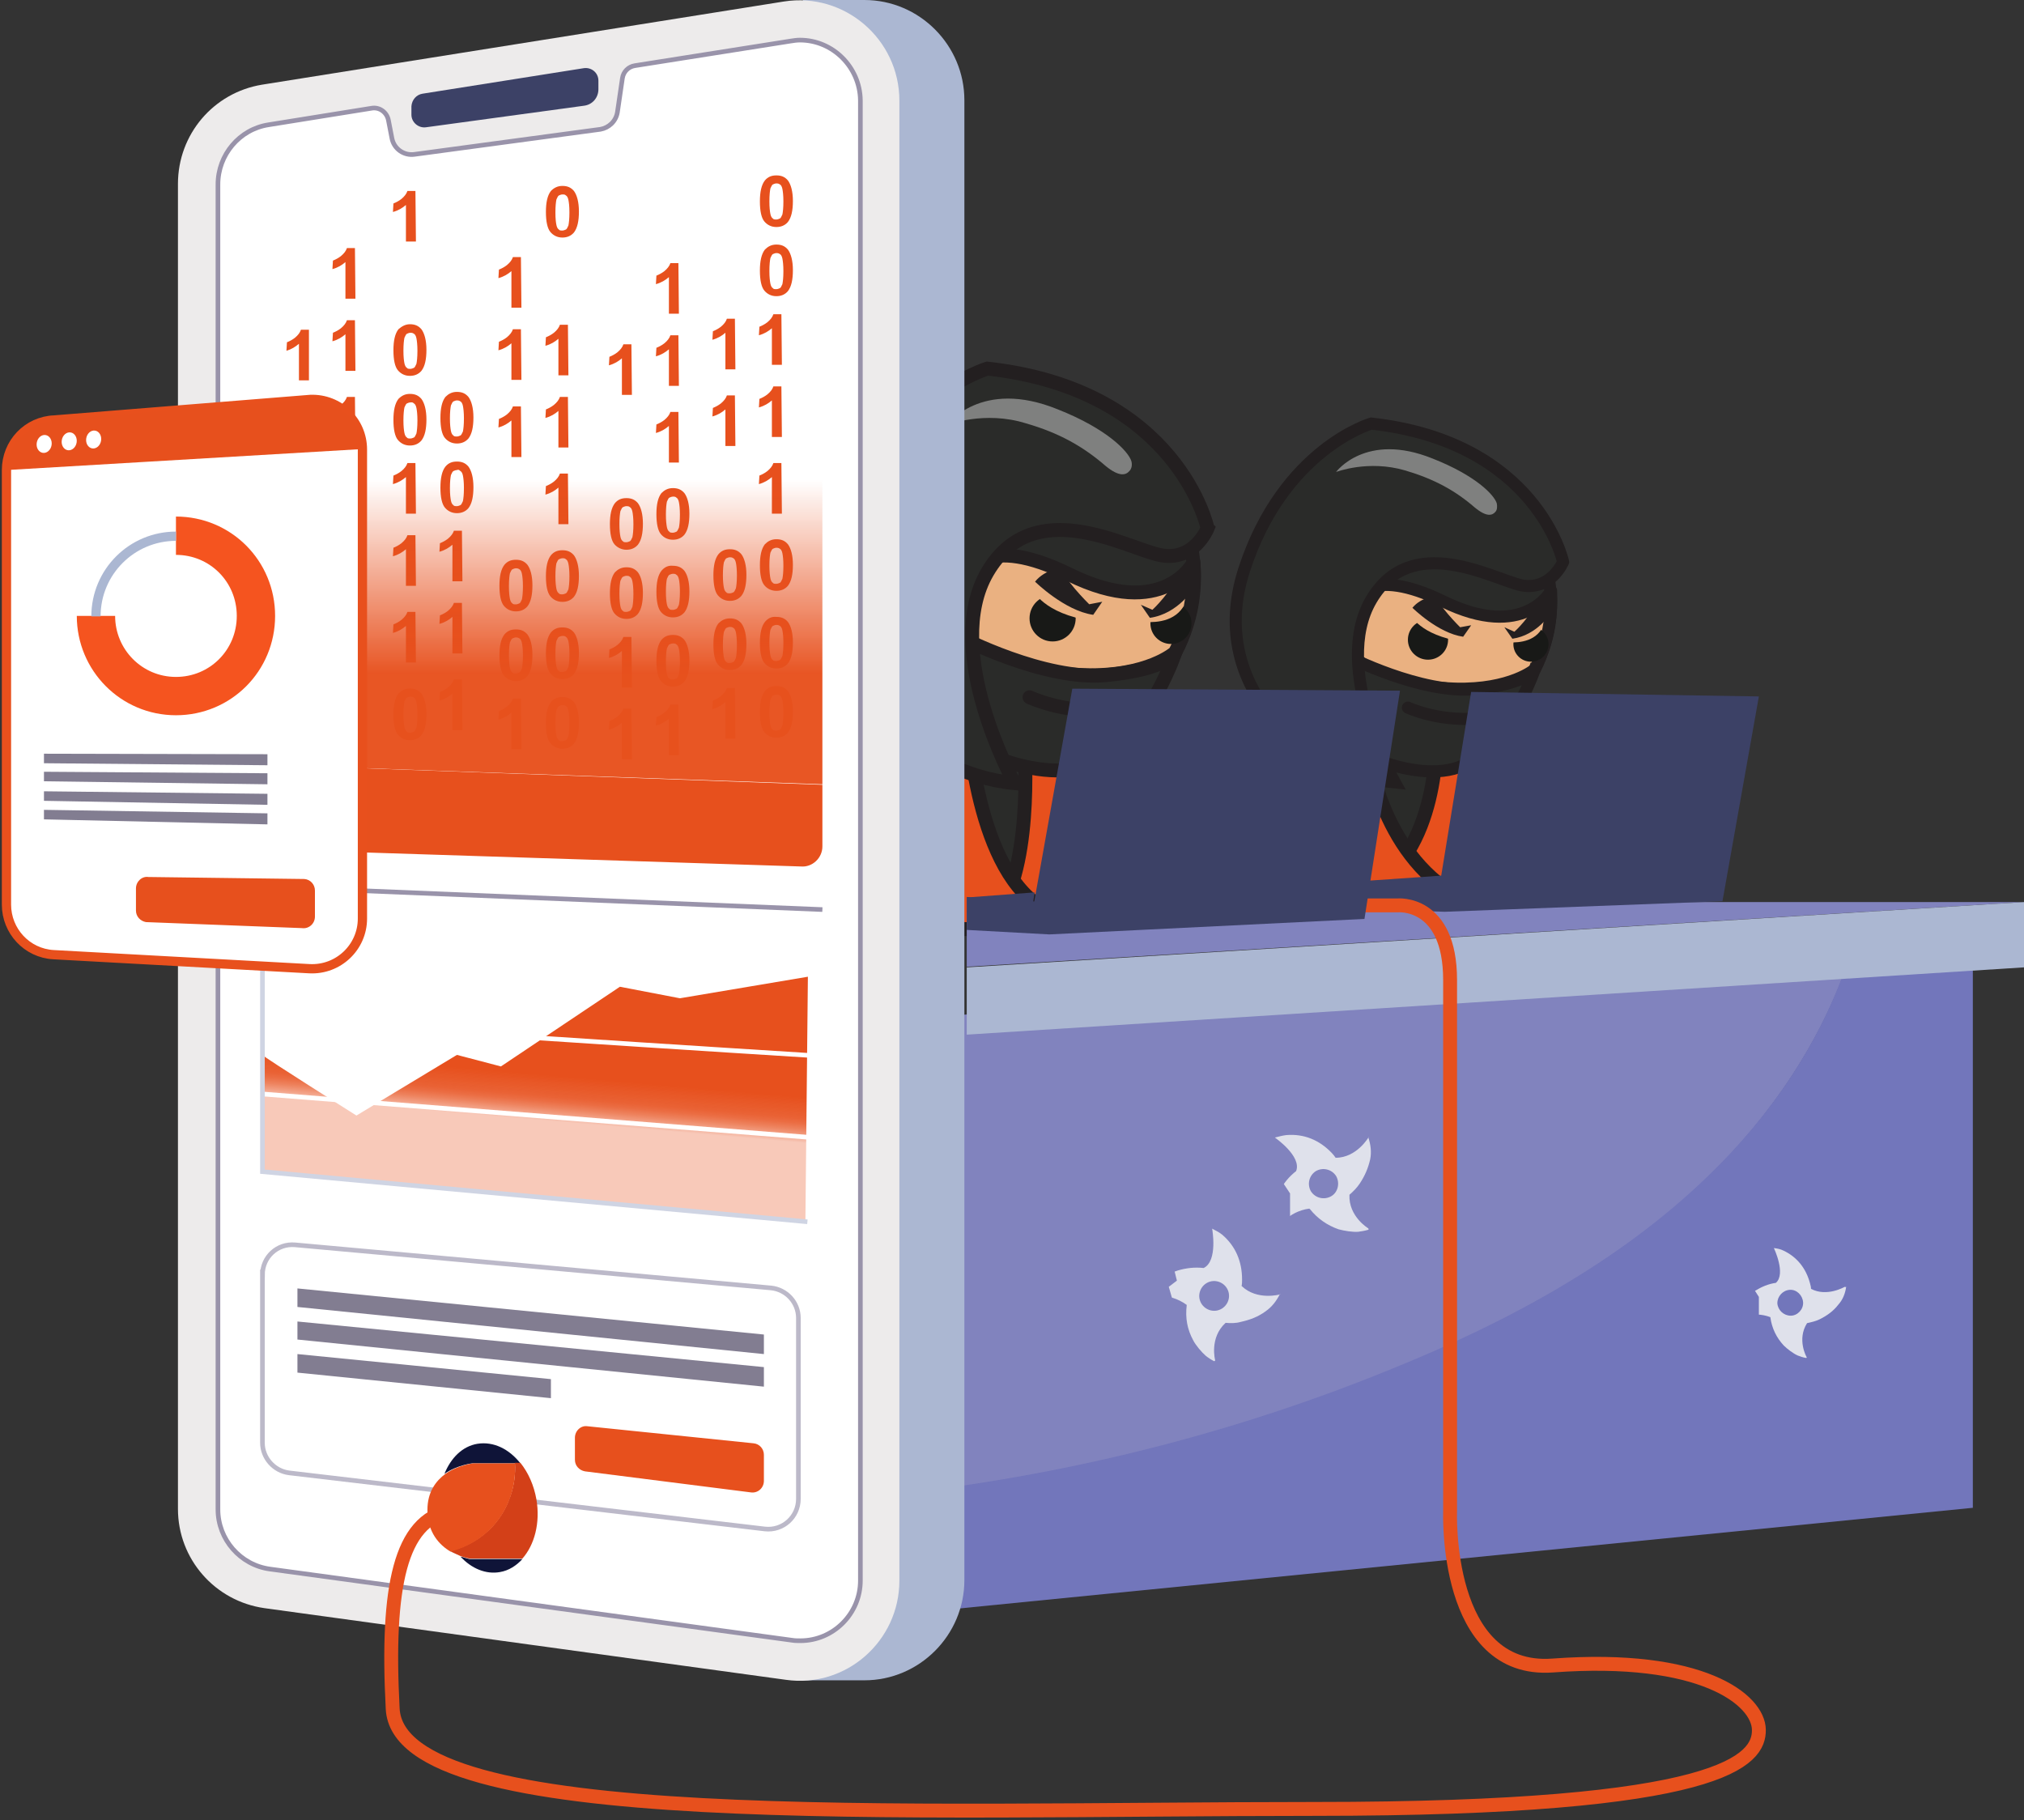 <svg xmlns="http://www.w3.org/2000/svg" width="626" height="563" viewBox="0 0 626 563">
    <rect x="0" y="0" width="626" height="563" fill="#333333" stroke="none"/>
    <defs>
        <linearGradient id="655mkjkp1a" x1="50.019%" x2="50.019%" y1=".034%" y2="100.035%">
            <stop offset="46.02%" stop-color="#E7501D" stop-opacity="0"/>
            <stop offset="80.28%" stop-color="#E7501D" stop-opacity=".969"/>
        </linearGradient>
        <linearGradient id="zzdftoi7db" x1="48.797%" x2="52.694%" y1="58.095%" y2="38.034%">
            <stop offset="0%" stop-color="#F8C9B9"/>
            <stop offset=".405%" stop-color="#F7C7B7"/>
            <stop offset="13.92%" stop-color="#F29E82" stop-opacity=".982"/>
            <stop offset="26.54%" stop-color="#ED7E58" stop-opacity=".966"/>
            <stop offset="37.9%" stop-color="#EA663A" stop-opacity=".952"/>
            <stop offset="47.6%" stop-color="#E85828" stop-opacity=".939"/>
            <stop offset="54.48%" stop-color="#E75321" stop-opacity=".931"/>
            <stop offset="89.88%" stop-color="#E7501D"/>
        </linearGradient>
    </defs>
    <g fill="none" fill-rule="evenodd">
        <g>
            <g>
                <path fill="#2A2B29" fill-rule="nonzero" stroke="#231F20" stroke-width="4.295" d="M405.588 235.903L422.905 218.505 453.171 214 463 244.291 463 270.854 443.187 278 402 270.854z" transform="translate(-755 -181) translate(757 181)"/>
                <path fill="#E7501D" fill-rule="nonzero" stroke="#231F20" stroke-linecap="round" stroke-linejoin="round" stroke-width="4.295" d="M442.2 221s2.81 32.577-14.2 49.252L446.882 286l15.293-18.219L477 233.506 442.2 221z" transform="translate(-755 -181) translate(757 181)"/>
                <path fill="#E7501D" fill-rule="nonzero" stroke="#231F20" stroke-linecap="round" stroke-linejoin="round" stroke-width="4.295" d="M428.112 218l-7.118 13.571s3.559 32.077 28.006 45.802L403.046 282 395 252.545v-28.839L428.112 218z" transform="translate(-755 -181) translate(757 181)"/>
                <g fill-rule="nonzero">
                    <path fill="#8183BE" d="M244.17 71.13c19.533-18.865 35.346-42.214 43.873-67.883L1.085 21.648v146.744c49.92-6.186 99.063-18.865 145.727-37.885 35.191-14.38 69.763-32.781 97.358-59.377z" transform="translate(-755 -181) translate(757 181) translate(282 293)"/>
                    <path fill="#7276BB" d="M287.888 3.093c-8.372 25.668-24.185 49.017-43.873 67.882-27.595 26.596-62.012 44.997-97.513 59.378-46.509 19.02-95.653 31.699-145.727 37.884v37.42L326.18 173.34V.619l-38.292 2.474z" transform="translate(-755 -181) translate(757 181) translate(282 293)"/>
                </g>
                <path fill="#2A2B29" fill-rule="nonzero" stroke="#231F20" stroke-width="4.295" d="M288.835 220.466L316.936 220 324 242.065 317.551 278.737 296.82 282 283 270.812z" transform="translate(-755 -181) translate(757 181)"/>
                <path fill="#E7501D" fill-rule="nonzero" stroke="#231F20" stroke-linecap="round" stroke-linejoin="round" stroke-width="4.295" d="M314.681 228.086S317.973 265.056 307 282l19.438-.77L336 240.563 330.827 221l-16.146 7.086z" transform="translate(-755 -181) translate(757 181)"/>
                <path fill="#E7501D" fill-rule="nonzero" stroke="#231F20" stroke-linecap="round" stroke-linejoin="round" stroke-width="4.295" d="M283 222.626L297 218s1.244 46.101 21 61.211l-.467 8.789-29.555-.925-4.822-15.727v-48.722H283z" transform="translate(-755 -181) translate(757 181)"/>
                <g fill-rule="nonzero" transform="translate(-755 -181) translate(757 181) translate(255 114)">
                    <ellipse cx="63.131" cy="64.499" fill="#2A2B29" stroke="#231F20" stroke-width="4.295" rx="49.169" ry="49.268"/>
                    <path fill="#EAB181" stroke="#231F20" stroke-linecap="round" stroke-linejoin="round" stroke-width="4.295" d="M112.145 59.991s-9.306 18.029-38.311 3.73C48.24 51.133 40.33 61.235 38.314 70.25c-2.637 11.345 9.151 23.624 39.863 24.556 19.853.622 28.23-6.994 28.23-6.994s6.824-11.656 5.738-27.82z"/>
                    <ellipse cx="105.165" cy="78.797" fill="#181917" rx="6.359" ry="6.372"/>
                    <ellipse cx="68.56" cy="77.243" fill="#181917" rx="7.135" ry="7.149"/>
                    <path fill="#EAB181" d="M62.045 67.762s2.482 6.994 15.977 9.792l3.102-5.13-11.944-5.283-7.135.621zM96.17 78.33c2.636.156 9.306.622 12.718-4.506l-.93-4.352-13.34 4.196 1.551 4.663z"/>
                    <path fill="#FFF" fill-opacity=".4" d="M27.767 40.098S37.538 19.894 63.44 20.98c19.389.622 26.679 8.548 29.006 11.501.775 1.088 1.085 2.487.62 3.73-.62 1.71-2.637 3.264-8.686 1.244-10.082-3.886-14.115-7.771-26.523-6.839-16.132.777-30.091 9.48-30.091 9.48z"/>
                    <path fill="#2A2B29" stroke="#231F20" stroke-width="4.295" d="M106.561 87.656s-7.135 21.758-22.49 32.793c-15.356 11.035-48.549-4.352-51.186-12.9l6.98-24.556S66.078 96.67 85.156 94.805c19.544-1.865 21.405-7.15 21.405-7.15z"/>
                    <path fill="#2A2B29" stroke="#231F20" stroke-linecap="round" stroke-linejoin="round" stroke-width="4.295" d="M61.425 101.643s10.082 4.818 23.421 4.041c10.237-.621 15.511-4.662 15.511-4.662"/>
                    <path fill="#2A2B29" stroke="#231F20" stroke-width="4.295" d="M116.488 49.423S107.492 6.528 48.396 0c0 0-31.177 9.014-45.136 52.22-13.96 43.207 23.576 73.202 53.512 76 0 0-22.646-40.875-8.376-65.276 14.27-24.4 42.81-7.46 53.357-5.284 10.547 2.176 14.735-8.237 14.735-8.237z"/>
                    <path fill="#231F20" d="M63.131 65.897s9.152 9.015 17.993 10.258l2.792-4.041-4.033.777s-8.841-8.703-8.376-11.5c.155.155-5.274.62-8.376 4.506zM112.3 67.762s-4.808 8.082-13.65 9.325l-2.791-4.04 3.567 1.554s5.894-5.285 9.462-13.366c-.155 0 2.637 1.71 3.412 6.527z"/>
                    <path fill="#FFF" fill-opacity=".4" d="M35.987 17.407S46.38 2.953 70.111 12.589c15.356 6.061 21.87 13.055 22.8 16.008.311 1.088.156 2.331-.62 3.108-1.085 1.244-3.102 1.865-7.29-1.554-6.98-6.061-14.425-10.257-24.662-13.21-12.874-4.041-24.352.466-24.352.466z"/>
                </g>
                <g fill-rule="nonzero" transform="translate(-755 -181) translate(757 181) translate(380 131)">
                    <ellipse cx="54.845" cy="55.742" fill="#2A2B29" stroke="#231F20" stroke-width="3.739" rx="42.88" ry="42.614"/>
                    <path fill="#EAB181" stroke="#231F20" stroke-linecap="round" stroke-linejoin="round" stroke-width="3.739" d="M97.725 51.727S89.49 67.322 64.322 54.97c-22.217-10.808-29.208-2.162-30.917 5.713-2.33 9.727 8.079 20.38 34.646 21.307 17.245.463 24.702-6.022 24.702-6.022s5.749-10.19 4.972-24.24z"/>
                    <ellipse cx="91.51" cy="68.248" fill="#181917" rx="5.438" ry="5.404"/>
                    <ellipse cx="59.661" cy="66.858" fill="#181917" rx="6.214" ry="6.176"/>
                    <path fill="#EAB181" d="M53.913 58.521s2.175 6.021 13.982 8.492l2.641-4.478-10.409-4.632-6.214.618zM83.742 67.63c2.33.155 8.234.464 11.03-4.014l-.776-3.705-11.652 3.705 1.398 4.014z"/>
                    <path fill="#FFF" fill-opacity=".4" d="M23.928 34.744S32.473 17.297 55 18.223c16.78.463 23.305 7.411 25.324 9.881.622.927.932 2.162.466 3.243-.621 1.544-2.33 2.933-7.612 1.08-8.856-3.396-12.274-6.793-23.15-5.867-13.826.464-26.1 8.184-26.1 8.184z"/>
                    <path fill="#2A2B29" stroke="#231F20" stroke-width="3.739" d="M92.753 75.814S86.54 94.65 73.178 104.223c-13.361 9.573-42.414-3.706-44.59-11.117l6.06-21.152s22.838 11.734 39.462 10.19c16.934-1.698 18.643-6.33 18.643-6.33z"/>
                    <path fill="#2A2B29" stroke="#231F20" stroke-linecap="round" stroke-linejoin="round" stroke-width="3.739" d="M53.447 87.857s8.855 4.168 20.507 3.396c9.011-.617 13.517-4.014 13.517-4.014"/>
                    <path fill="#2A2B29" stroke="#231F20" stroke-width="3.739" d="M101.453 42.772S93.53 5.717 42.105.004c0 0-27.188 7.874-39.306 45.239-12.118 37.364 20.508 63.303 46.608 65.773 0 0-19.73-35.357-7.302-56.51 12.43-21.152 37.442-6.484 46.453-4.477 9.167 1.698 12.895-7.257 12.895-7.257z"/>
                    <path fill="#231F20" d="M54.845 56.977s7.923 7.874 15.691 8.955l2.486-3.551-3.418.618s-7.612-7.566-7.302-9.882c0 .154-4.66.463-7.457 3.86zM97.725 58.521s-4.195 6.948-11.963 8.029l-2.486-3.551 3.107 1.39s5.127-4.478 8.235-11.58c0 0 2.485 1.698 3.107 5.712z"/>
                    <path fill="#FFF" fill-opacity=".4" d="M31.23 14.98s9.166-12.506 29.83-4.168c13.36 5.25 19.109 11.27 19.886 13.896.155.926.155 2.007-.466 2.624-.933 1.081-2.642 1.699-6.37-1.39-6.06-5.249-12.584-8.8-21.44-11.425-11.497-3.396-21.44.464-21.44.464z"/>
                </g>
                <g>
                    <g fill-rule="nonzero">
                        <path fill="#ABB7D2" d="M193.752 0h19.02c17.009 0 30.925 13.95 30.925 30.999v457.7c0 17.049-13.916 30.998-30.926 30.998h-19.02V0z" transform="translate(-755 -181) translate(757 181) translate(52.574)"/>
                        <path fill="#EDEBEB" d="M26.442 26.194L187.876.465c18.71-2.945 35.72 11.625 35.72 30.689v457.7c0 18.754-16.546 33.323-35.102 30.688l-161.28-22.164c-15.307-2.17-26.75-15.19-26.75-30.689V56.883c0-15.344 10.979-28.209 25.978-30.689z" transform="translate(-755 -181) translate(757 181) translate(52.574)"/>
                        <path fill="#3C4166" d="M76.078 28.984l49.946-7.905c2.32-.31 4.484 1.395 4.484 3.875v2.635c0 2.635-1.856 4.805-4.484 5.115L77.16 39.369c-2.32.31-4.485-1.55-4.485-3.875v-2.635c.155-2.015 1.547-3.565 3.402-3.875z" transform="translate(-755 -181) translate(757 181) translate(52.574)"/>
                        <path fill="#FFF" stroke="#9993AA" stroke-width="1.432" d="M192.824 12.4c-.928 0-2.01.155-2.938.31l-48.09 7.594c-2.01.31-3.557 1.86-3.866 3.875l-1.546 10.54c-.464 2.79-2.629 4.805-5.258 5.27l-57.522 7.75c-3.247.464-6.34-1.706-6.958-4.96l-1.083-5.58c-.464-2.48-2.783-4.185-5.257-3.72l-31.854 5.115c-8.969 1.395-15.618 9.3-15.618 18.444v409.806c0 9.3 6.959 17.205 16.082 18.445l161.434 22.009c.928.155 1.7.155 2.629.155 10.205 0 18.555-8.37 18.555-18.6V31c-.154-10.23-8.504-18.6-18.71-18.6z" transform="translate(-755 -181) translate(757 181) translate(52.574)"/>
                    </g>
                    <g fill="#E7501D" fill-rule="nonzero">
                        <path d="M152.004 0c1.546 0 2.629.465 3.556 1.55.928 1.24 1.547 3.41 1.547 6.355 0 2.945-.464 5.115-1.547 6.51-.927 1.084-2.164 1.55-3.556 1.55-1.546 0-2.783-.62-3.711-1.705-.928-1.085-1.392-3.255-1.392-6.2 0-2.945.464-5.115 1.546-6.51.928-1.085 2.01-1.55 3.557-1.55zm0 2.48c-.31 0-.773.155-1.082.31-.31.155-.464.62-.774 1.24-.154.775-.309 2.015-.309 4.03 0 1.86.155 3.1.31 3.875.154.775.463 1.24.773 1.395.154.31.618.31 1.082.31.31 0 .773-.155 1.082-.31.31-.155.464-.62.774-1.24.154-.775.309-2.015.309-4.03 0-1.86-.155-3.1-.31-3.875-.154-.775-.463-1.24-.773-1.395-.464-.31-.773-.31-1.082-.31zM152.004 21.39c1.546 0 2.629.464 3.556 1.55.928 1.24 1.547 3.41 1.547 6.354 0 2.945-.464 5.115-1.547 6.51-.927 1.085-2.164 1.55-3.556 1.55-1.546 0-2.783-.62-3.711-1.705-.928-1.085-1.392-3.255-1.392-6.2 0-2.945.464-5.115 1.546-6.51.928-.93 2.01-1.55 3.557-1.55zm0 2.634c-.31 0-.773.155-1.082.31-.31.155-.464.62-.774 1.24-.154.775-.309 2.015-.309 4.03 0 1.86.155 3.1.31 3.875.154.775.463 1.24.773 1.395.154.31.618.31 1.082.31.31 0 .773-.155 1.082-.31.31-.155.464-.62.774-1.24.154-.775.309-2.015.309-4.03 0-1.86-.155-3.1-.31-3.875-.154-.775-.463-1.24-.773-1.395-.464-.31-.773-.31-1.082-.31zM152.004 112.526c1.546 0 2.629.465 3.556 1.55.928 1.24 1.547 3.41 1.547 6.355 0 2.945-.464 5.115-1.547 6.51-.927 1.085-2.164 1.55-3.556 1.55-1.546 0-2.783-.62-3.711-1.705-.928-1.085-1.392-3.255-1.392-6.2 0-2.945.464-5.115 1.546-6.51.928-.93 2.01-1.55 3.557-1.55zm0 2.635c-.31 0-.773.155-1.082.31-.31.155-.464.62-.774 1.24-.154.775-.309 2.015-.309 4.03 0 1.86.155 3.1.31 3.875.154.775.463 1.24.773 1.395.154.31.618.31 1.082.31.31 0 .773-.155 1.082-.31.31-.155.464-.62.774-1.24.154-.775.309-2.015.309-4.03 0-1.86-.155-3.1-.31-3.875-.154-.775-.463-1.24-.773-1.395-.464-.31-.773-.31-1.082-.31zM153.705 58.588h-3.093V47.273c-1.082.93-2.32 1.705-4.02 2.17l.155-2.635c.773-.31 1.7-.775 2.474-1.395.927-.775 1.546-1.55 1.855-2.48h2.474l.155 15.655zM153.705 80.907h-3.093V69.593c-1.082.93-2.32 1.705-4.02 2.17l.155-2.635c.773-.31 1.7-.775 2.474-1.395.927-.775 1.546-1.55 1.855-2.48h2.474l.155 15.654zM153.705 104.621h-3.093V93.307c-1.082.93-2.32 1.705-4.02 2.17l.155-2.635c.773-.31 1.7-.775 2.474-1.395.927-.775 1.546-1.55 1.855-2.48h2.474l.155 15.654zM152.004 136.55c1.546 0 2.629.465 3.556 1.55.928 1.24 1.547 3.41 1.547 6.355 0 2.945-.464 5.115-1.547 6.51-.927 1.085-2.164 1.55-3.556 1.55-1.546 0-2.783-.62-3.711-1.705-.928-1.085-1.392-3.255-1.392-6.2 0-2.945.464-5.115 1.546-6.51.928-1.085 2.01-1.705 3.557-1.55zm0 2.48c-.31 0-.773.155-1.082.31-.31.155-.464.62-.774 1.24-.154.775-.309 2.015-.309 4.03 0 1.86.155 3.1.31 3.875.154.775.463 1.24.773 1.395.154.31.618.31 1.082.31.31 0 .773-.155 1.082-.31.31-.155.464-.62.774-1.24.154-.775.309-2.015.309-4.03 0-1.86-.155-3.1-.31-3.875-.154-.775-.463-1.24-.773-1.395-.464-.31-.773-.31-1.082-.31zM152.004 157.94c1.546 0 2.629.465 3.556 1.55.928 1.24 1.547 3.41 1.547 6.354 0 2.945-.464 5.115-1.547 6.51-.927 1.085-2.164 1.55-3.556 1.55-1.546 0-2.783-.62-3.711-1.705-.928-1.085-1.392-3.255-1.392-6.2 0-2.944.464-5.114 1.546-6.51.928-1.084 2.01-1.55 3.557-1.55zm0 2.635c-.31 0-.773.155-1.082.31-.31.155-.464.62-.774 1.24-.154.775-.309 2.014-.309 4.03 0 1.86.155 3.1.31 3.874.154.775.463 1.24.773 1.395.154.31.618.31 1.082.31.31 0 .773-.155 1.082-.31.31-.155.464-.62.774-1.24.154-.775.309-2.015.309-4.03 0-1.86-.155-3.1-.31-3.874-.154-.775-.463-1.24-.773-1.395-.464-.31-.773-.31-1.082-.31zM139.324 59.983h-3.092V48.668c-1.083.93-2.32 1.705-4.02 2.17l.154-2.635c.773-.31 1.7-.775 2.474-1.395.928-.775 1.546-1.55 1.856-2.48h2.474l.154 15.655zM139.324 83.697h-3.092V72.383c-1.083.93-2.32 1.705-4.02 2.17l.154-2.635c.773-.31 1.7-.775 2.474-1.395.928-.775 1.546-1.55 1.856-2.48h2.474l.154 15.654zM137.623 115.626c1.547 0 2.63.465 3.557 1.55.928 1.24 1.546 3.41 1.546 6.355 0 2.945-.464 5.115-1.546 6.51-.928 1.085-2.165 1.55-3.557 1.55-1.546 0-2.783-.62-3.71-1.705-.929-1.085-1.392-3.255-1.392-6.2 0-2.945.463-5.115 1.546-6.51.928-1.085 2.01-1.55 3.556-1.55zm0 2.48c-.309 0-.773.155-1.082.31-.31.155-.464.62-.773 1.24-.155.775-.31 2.015-.31 4.03 0 1.86.155 3.1.31 3.875.154.775.464 1.24.773 1.395.155.31.618.31 1.082.31.31 0 .774-.155 1.083-.31.309-.155.464-.62.773-1.24.155-.775.31-2.015.31-4.03 0-1.86-.155-3.1-.31-3.875-.155-.775-.464-1.24-.773-1.395-.464-.31-.773-.31-1.083-.31zM137.623 137.015c1.547 0 2.63.465 3.557 1.55.928 1.24 1.546 3.41 1.546 6.355 0 2.945-.464 5.115-1.546 6.51-.928 1.085-2.165 1.55-3.557 1.55-1.546 0-2.783-.62-3.71-1.705-.929-1.085-1.392-3.255-1.392-6.2 0-2.945.463-5.115 1.546-6.51.928-.93 2.01-1.55 3.556-1.55zm0 2.635c-.309 0-.773.155-1.082.31-.31.155-.464.62-.773 1.24-.155.775-.31 2.015-.31 4.03 0 1.86.155 3.1.31 3.875.154.775.464 1.24.773 1.395.155.31.618.31 1.082.31.31 0 .774-.155 1.083-.31.309-.155.464-.62.773-1.24.155-.775.31-2.015.31-4.03 0-1.86-.155-3.1-.31-3.875-.155-.775-.464-1.24-.773-1.395-.464-.31-.773-.31-1.083-.31zM139.324 174.214h-3.092V162.9c-1.083.93-2.32 1.704-4.02 2.17l.154-2.635c.773-.31 1.7-.775 2.474-1.395.928-.775 1.546-1.55 1.856-2.48h2.474l.154 15.654zM85.822 3.255c1.547 0 2.629.465 3.557 1.55.927 1.24 1.546 3.41 1.546 6.355 0 2.945-.464 5.114-1.546 6.51-.928 1.084-2.165 1.55-3.557 1.55-1.546 0-2.783-.62-3.71-1.706-.929-1.085-1.393-3.254-1.393-6.2 0-2.944.464-5.114 1.547-6.51.927-.93 2.01-1.55 3.556-1.55zm0 2.635c-.309 0-.773.155-1.082.31-.31.155-.464.62-.773 1.24-.155.775-.31 2.015-.31 4.03s.155 3.1.31 3.874c.154.775.464 1.24.773 1.395.154.31.618.31 1.082.31.31 0 .773-.155 1.083-.31.309-.155.464-.62.773-1.24.154-.774.309-2.014.309-4.03 0-2.014-.155-3.1-.31-3.874-.154-.775-.463-1.24-.772-1.395-.31-.31-.619-.31-1.083-.31zM85.822 115.936c1.547 0 2.629.465 3.557 1.55.927 1.24 1.546 3.41 1.546 6.355 0 2.945-.464 5.115-1.546 6.51-.928 1.085-2.165 1.55-3.557 1.55-1.546 0-2.783-.62-3.71-1.705-.929-1.085-1.393-3.255-1.393-6.2 0-2.945.464-5.115 1.547-6.51.927-1.085 2.01-1.55 3.556-1.55zm0 2.48c-.309 0-.773.155-1.082.31-.31.155-.464.62-.773 1.24-.155.775-.31 2.015-.31 4.03 0 1.86.155 3.1.31 3.875.154.775.464 1.24.773 1.395.154.31.618.31 1.082.31.31 0 .773-.155 1.083-.31.309-.155.464-.62.773-1.24.154-.775.309-2.015.309-4.03 0-1.86-.155-3.1-.31-3.875-.154-.775-.463-1.24-.772-1.395-.31-.31-.619-.31-1.083-.31zM87.678 61.843h-3.093V50.528c-1.082.93-2.32 1.705-4.02 2.17l.154-2.635c.774-.31 1.701-.775 2.474-1.395.928-.775 1.547-1.55 1.856-2.48h2.474l.155 15.655zM87.678 84.162h-3.093V72.848c-1.082.93-2.32 1.704-4.02 2.17l.154-2.635c.774-.31 1.701-.775 2.474-1.395.928-.775 1.547-1.55 1.856-2.48h2.474l.155 15.654zM87.678 107.876h-3.093V96.562c-1.082.93-2.32 1.705-4.02 2.17l.154-2.635c.774-.31 1.701-.775 2.474-1.395.928-.775 1.547-1.55 1.856-2.48h2.474l.155 15.654zM85.822 139.805c1.547 0 2.629.465 3.557 1.55.927 1.24 1.546 3.41 1.546 6.355 0 2.945-.464 5.115-1.546 6.51-.928 1.085-2.165 1.55-3.557 1.55-1.546 0-2.783-.62-3.71-1.705-.929-1.085-1.393-3.255-1.393-6.2 0-2.945.464-5.115 1.547-6.51.927-1.085 2.01-1.55 3.556-1.55zm0 2.635c-.309 0-.773.155-1.082.31-.31.155-.464.62-.773 1.24-.155.775-.31 2.015-.31 4.03 0 1.86.155 3.1.31 3.875.154.775.464 1.24.773 1.395.154.31.618.31 1.082.31.31 0 .773-.155 1.083-.31.309-.155.464-.62.773-1.24.154-.775.309-2.015.309-4.03s-.155-3.1-.31-3.875c-.154-.775-.463-1.24-.772-1.395-.31-.31-.619-.31-1.083-.31zM85.822 161.35c1.547 0 2.629.465 3.557 1.55.927 1.24 1.546 3.41 1.546 6.354 0 2.945-.464 5.115-1.546 6.51-.928 1.085-2.165 1.55-3.557 1.55-1.546 0-2.783-.62-3.71-1.705-.929-1.085-1.393-3.255-1.393-6.2 0-2.945.464-5.115 1.547-6.51.927-1.084 2.01-1.55 3.556-1.55zm0 2.48c-.309 0-.773.154-1.082.31-.31.154-.464.62-.773 1.24-.155.774-.31 2.014-.31 4.03 0 2.014.155 3.1.31 3.874.154.775.464 1.24.773 1.395.154.31.618.31 1.082.31.31 0 .773-.155 1.083-.31.309-.155.464-.62.773-1.24.154-.775.309-2.015.309-4.03 0-1.86-.155-3.1-.31-3.875-.154-.775-.463-1.24-.772-1.395-.31-.31-.619-.31-1.083-.31zM73.143 40.919H70.05V29.604c-1.082.93-2.32 1.705-4.02 2.17l.154-2.635c.773-.31 1.701-.775 2.474-1.395.928-.775 1.547-1.55 1.856-2.48h2.474l.155 15.655zM73.143 63.238H70.05V51.923c-1.082.93-2.32 1.705-4.02 2.17l.154-2.635c.773-.31 1.701-.775 2.474-1.395.928-.775 1.547-1.55 1.856-2.48h2.474l.155 15.655zM73.143 87.107H70.05V75.792c-1.082.93-2.32 1.705-4.02 2.17l.154-2.635c.773-.31 1.701-.775 2.474-1.394.928-.775 1.547-1.55 1.856-2.48h2.474l.155 15.654zM71.442 118.881c1.546 0 2.628.465 3.556 1.55.928 1.24 1.546 3.41 1.546 6.355 0 2.945-.463 5.115-1.546 6.51-.928 1.084-2.165 1.55-3.556 1.55-1.547 0-2.784-.62-3.712-1.705-.927-1.085-1.391-3.255-1.391-6.2 0-2.945.464-5.115 1.546-6.51.928-1.085 2.01-1.55 3.557-1.55zm0 2.635c-.31 0-.774.155-1.083.31-.31.155-.464.62-.773 1.24-.155.775-.31 2.015-.31 4.03 0 1.86.155 3.1.31 3.875.155.775.464 1.24.773 1.395.155.31.619.31 1.083.31.309 0 .773-.155 1.082-.31.31-.155.464-.62.773-1.24.155-.775.31-2.015.31-4.03 0-1.86-.155-3.1-.31-3.875-.154-.775-.464-1.24-.773-1.395-.464-.31-.773-.31-1.082-.31zM71.442 140.425c1.546 0 2.628.465 3.556 1.55.928 1.24 1.546 3.41 1.546 6.355 0 2.945-.463 5.115-1.546 6.51-.928 1.085-2.165 1.55-3.556 1.55-1.392 0-2.784-.62-3.712-1.705-.927-1.085-1.391-3.255-1.391-6.2 0-2.945.464-5.115 1.546-6.51.928-1.085 2.01-1.55 3.557-1.55zm0 2.48c-.31 0-.774.155-1.083.31-.31.155-.464.62-.773 1.24-.155.775-.31 2.015-.31 4.03 0 1.86.155 3.1.31 3.875.155.775.464 1.24.773 1.395.155.31.619.31 1.083.31.309 0 .773-.155 1.082-.31.31-.155.464-.62.773-1.24.155-.775.31-2.015.31-4.03 0-1.86-.155-3.1-.31-3.875-.154-.775-.464-1.24-.773-1.395-.464-.31-.773-.31-1.082-.31zM73.143 177.469H70.05v-11.315c-1.082.93-2.32 1.705-4.02 2.17l.154-2.635c.773-.31 1.701-.775 2.474-1.395.928-.775 1.547-1.55 1.856-2.48h2.474l.155 15.655zM53.195 66.958c1.547 0 2.629.465 3.557 1.55.928 1.24 1.546 3.41 1.546 6.354 0 2.945-.464 5.115-1.546 6.51-.928 1.085-2.165 1.55-3.557 1.55-1.546 0-2.783-.62-3.71-1.705-.929-1.085-1.393-3.255-1.393-6.2 0-2.944.464-5.114 1.547-6.51.928-.93 2.01-1.55 3.556-1.55zm0 2.635c-.309 0-.773.155-1.082.31-.31.155-.464.62-.773 1.24-.155.775-.31 2.015-.31 4.03 0 1.86.155 3.1.31 3.874.154.775.464 1.24.773 1.395.154.31.618.31 1.082.31.31 0 .773-.155 1.083-.31.309-.155.464-.62.773-1.24.154-.775.309-2.015.309-4.03 0-1.86-.155-3.1-.31-3.874-.154-.775-.463-1.24-.772-1.395-.464-.31-.774-.31-1.083-.31zM53.195 88.502c1.547 0 2.629.465 3.557 1.55.928 1.24 1.546 3.41 1.546 6.355 0 2.945-.464 5.115-1.546 6.51-.928 1.084-2.165 1.55-3.557 1.55-1.546 0-2.783-.62-3.71-1.705-.929-1.085-1.393-3.255-1.393-6.2 0-2.945.464-5.115 1.547-6.51.928-1.085 2.01-1.55 3.556-1.55zm0 2.635c-.309 0-.773.155-1.082.31-.31.155-.464.62-.773 1.24-.155.775-.31 2.015-.31 4.03 0 1.86.155 3.1.31 3.875.154.775.464 1.24.773 1.395.154.31.618.31 1.082.31.31 0 .773-.155 1.083-.31.309-.155.464-.62.773-1.24.154-.775.309-2.015.309-4.03 0-1.86-.155-3.1-.31-3.875-.154-.775-.463-1.24-.772-1.395-.464-.465-.774-.465-1.083-.31zM54.896 125.546h-3.092V114.23c-1.083.93-2.32 1.705-4.02 2.17l.154-2.635c.773-.31 1.7-.775 2.474-1.395.928-.775 1.546-1.55 1.855-2.48h2.475l.154 15.655zM54.896 147.865h-3.092V136.55c-1.083.93-2.32 1.705-4.02 2.17l.154-2.635c.773-.31 1.7-.775 2.474-1.395.928-.775 1.546-1.55 1.855-2.48h2.475l.154 15.655zM54.896 171.58h-3.092v-11.315c-1.083.93-2.32 1.705-4.02 2.17l.154-2.635c.773-.31 1.7-.775 2.474-1.395.928-.775 1.546-1.55 1.855-2.48h2.475l.154 15.654zM40.516 20.46h-3.093V9.144c-1.082.93-2.32 1.705-4.02 2.17l.154-2.635c.773-.31 1.701-.775 2.474-1.395.928-.775 1.547-1.55 1.856-2.48h2.474l.155 15.654zM38.66 46.033c1.546 0 2.629.465 3.556 1.55.928 1.24 1.547 3.41 1.547 6.355 0 2.945-.464 5.115-1.547 6.51-.927 1.085-2.164 1.55-3.556 1.55-1.546 0-2.783-.62-3.711-1.705-.928-1.085-1.392-3.255-1.392-6.2 0-2.945.464-5.115 1.546-6.51 1.083-.93 2.165-1.55 3.557-1.55zm.155 2.635c-.31 0-.774.155-1.083.31-.31.155-.464.62-.773 1.24-.155.775-.31 2.015-.31 4.03 0 1.86.155 3.1.31 3.875.155.775.464 1.24.773 1.395.155.31.619.31 1.083.31.309 0 .773-.155 1.082-.31.31-.155.464-.62.773-1.24.155-.775.31-2.015.31-4.03 0-1.86-.155-3.1-.31-3.875-.154-.775-.464-1.24-.773-1.395-.464-.31-.773-.31-1.082-.31zM38.66 67.578c1.546 0 2.629.465 3.556 1.55.928 1.24 1.547 3.41 1.547 6.354 0 2.945-.464 5.115-1.547 6.51-.927 1.085-2.164 1.55-3.556 1.55-1.546 0-2.783-.62-3.711-1.705-.928-1.085-1.392-3.255-1.392-6.2 0-2.944.464-5.114 1.546-6.51 1.083-1.084 2.165-1.55 3.557-1.55zm.155 2.635c-.31 0-.774.155-1.083.31-.31.155-.464.62-.773 1.24-.155.775-.31 2.015-.31 4.03 0 1.86.155 3.1.31 3.874.155.775.464 1.24.773 1.395.155.31.619.31 1.083.31.309 0 .773-.155 1.082-.31.31-.155.464-.62.773-1.24.155-.775.31-2.015.31-4.03 0-1.86-.155-3.1-.31-3.874-.154-.775-.464-1.24-.773-1.395-.464-.465-.773-.31-1.082-.31zM38.66 158.715c1.546 0 2.629.465 3.556 1.55.928 1.24 1.547 3.41 1.547 6.354 0 2.945-.464 5.115-1.547 6.51-.927 1.085-2.164 1.55-3.556 1.55-1.546 0-2.783-.62-3.711-1.705-.928-1.085-1.392-3.255-1.392-6.2 0-2.945.464-5.114 1.546-6.51 1.083-1.084 2.165-1.55 3.557-1.55zm.155 2.48c-.31 0-.774.155-1.083.31-.31.155-.464.62-.773 1.24-.155.774-.31 2.014-.31 4.03 0 1.86.155 3.1.31 3.874.155.775.464 1.24.773 1.395.155.31.619.31 1.083.31.309 0 .773-.155 1.082-.31.31-.155.464-.62.773-1.24.155-.775.31-2.015.31-4.03 0-1.86-.155-3.1-.31-3.874-.154-.775-.464-1.24-.773-1.395-.464-.31-.773-.31-1.082-.31zM40.516 104.621h-3.093V93.307c-1.082.93-2.32 1.705-4.02 2.17l.154-2.635c.773-.31 1.701-.775 2.474-1.395.928-.775 1.547-1.55 1.856-2.48h2.474l.155 15.654zM40.516 126.94h-3.093v-11.314c-1.082.93-2.32 1.705-4.02 2.17l.154-2.635c.773-.31 1.701-.775 2.474-1.395.928-.775 1.547-1.55 1.856-2.48h2.474l.155 15.655zM40.516 150.655h-3.093V139.34c-1.082.93-2.32 1.705-4.02 2.17l.154-2.635c.773-.31 1.701-.775 2.474-1.395.928-.775 1.547-1.55 1.856-2.48h2.474l.155 15.655zM119.996 96.717c1.546 0 2.628.465 3.556 1.55.928 1.24 1.546 3.41 1.546 6.354 0 2.945-.464 5.115-1.546 6.51-.928 1.085-2.165 1.55-3.556 1.55-1.547 0-2.784-.62-3.712-1.705-.927-1.085-1.391-3.255-1.391-6.2 0-2.944.464-5.114 1.546-6.51.928-.93 2.01-1.55 3.557-1.55zm0 2.635c-.31 0-.774.155-1.083.31-.31.155-.464.62-.773 1.24-.155.775-.31 2.015-.31 4.03 0 1.86.155 3.1.31 3.874.155.775.464 1.24.773 1.395.155.31.619.31 1.083.31.309 0 .773-.155 1.082-.31.31-.155.464-.62.773-1.24.155-.775.31-2.015.31-4.03 0-1.86-.155-3.1-.31-3.874-.155-.775-.464-1.24-.773-1.395-.31-.31-.619-.31-1.082-.31zM121.851 42.779h-3.093V31.464c-1.082.93-2.319 1.705-4.02 2.17l.155-2.635c.773-.31 1.7-.775 2.474-1.395.928-.775 1.546-1.55 1.855-2.48h2.474l.155 15.655zM121.851 65.098h-3.093V53.783c-1.082.93-2.319 1.705-4.02 2.17l.155-2.635c.773-.31 1.7-.775 2.474-1.395.928-.775 1.546-1.55 1.855-2.48h2.474l.155 15.655zM121.851 88.812h-3.093V77.497c-1.082.93-2.319 1.705-4.02 2.17l.155-2.635c.773-.31 1.7-.775 2.474-1.395.928-.775 1.546-1.55 1.855-2.48h2.474l.155 15.655zM119.996 120.74c1.546 0 2.628.466 3.556 1.55.928 1.24 1.546 3.41 1.546 6.356 0 2.945-.464 5.114-1.546 6.51-.928 1.084-2.165 1.55-3.556 1.55-1.547 0-2.784-.62-3.712-1.706-.927-1.085-1.391-3.254-1.391-6.2 0-2.944.464-5.114 1.546-6.51.928-1.084 2.01-1.704 3.557-1.55zm0 2.48c-.31 0-.774.156-1.083.31-.31.156-.464.62-.773 1.24-.155.776-.31 2.016-.31 4.03 0 1.86.155 3.1.31 3.876.155.775.464 1.24.773 1.394.155.31.619.31 1.083.31.309 0 .773-.155 1.082-.31.31-.155.464-.62.773-1.24.155-.774.31-2.014.31-4.03 0-1.86-.155-3.1-.31-3.874-.155-.775-.464-1.24-.773-1.395-.31-.31-.619-.31-1.082-.31zM119.996 142.13c1.546 0 2.628.465 3.556 1.55.928 1.24 1.546 3.41 1.546 6.355 0 2.945-.464 5.115-1.546 6.51-.928 1.085-2.165 1.55-3.556 1.55-1.547 0-2.784-.62-3.712-1.705-.927-1.085-1.391-3.255-1.391-6.2 0-2.945.464-5.115 1.546-6.51.928-1.085 2.01-1.55 3.557-1.55zm0 2.635c-.31 0-.774.155-1.083.31-.31.155-.464.62-.773 1.24-.155.775-.31 2.015-.31 4.03 0 1.86.155 3.1.31 3.875.155.775.464 1.24.773 1.395.155.31.619.31 1.083.31.309 0 .773-.155 1.082-.31.31-.155.464-.62.773-1.24.155-.775.31-2.015.31-4.03 0-1.86-.155-3.1-.31-3.875-.155-.775-.464-1.24-.773-1.395-.31-.31-.619-.31-1.082-.31zM121.851 179.329h-3.093v-11.315c-1.082.93-2.319 1.705-4.02 2.17l.155-2.635c.773-.31 1.7-.775 2.474-1.395.928-.775 1.546-1.55 1.855-2.48h2.474l.155 15.655zM107.316 67.888h-3.093V56.573c-1.082.93-2.32 1.705-4.02 2.17l.154-2.635c.774-.31 1.701-.775 2.475-1.395.927-.775 1.546-1.55 1.855-2.48h2.474l.155 15.655zM105.615 99.817c1.546 0 2.629.465 3.556 1.55.928 1.24 1.547 3.41 1.547 6.354 0 2.945-.464 5.115-1.547 6.51-.927 1.085-2.164 1.55-3.556 1.55s-2.783-.62-3.711-1.705c-.928-1.085-1.392-3.255-1.392-6.2 0-2.945.464-5.114 1.546-6.51.928-1.084 2.01-1.55 3.557-1.55zm0 2.48c-.31 0-.773.155-1.083.31-.309.155-.463.62-.773 1.24-.154.774-.309 2.014-.309 4.03 0 1.86.155 3.1.31 3.874.154.775.463 1.24.772 1.395.155.31.619.31 1.083.31.31 0 .773-.155 1.082-.31.31-.155.464-.62.773-1.24.155-.775.31-2.015.31-4.03 0-1.86-.155-3.1-.31-3.875-.154-.774-.463-1.24-.773-1.394-.309-.31-.773-.31-1.082-.31zM105.615 121.206c1.546 0 2.629.465 3.556 1.55.928 1.24 1.547 3.41 1.547 6.355 0 2.945-.464 5.114-1.547 6.51-.927 1.084-2.164 1.55-3.556 1.55-1.546 0-2.783-.62-3.711-1.706-.928-1.085-1.392-3.254-1.392-6.2 0-2.944.464-5.114 1.546-6.51.928-.93 2.01-1.55 3.557-1.55zm0 2.635c-.31 0-.773.155-1.083.31-.309.155-.463.62-.773 1.24-.154.775-.309 2.015-.309 4.03 0 1.86.155 3.1.31 3.875.154.774.463 1.24.772 1.394.155.31.619.31 1.083.31.31 0 .773-.155 1.082-.31.31-.155.464-.62.773-1.24.155-.774.31-2.014.31-4.03 0-1.86-.155-3.1-.31-3.874-.154-.775-.463-1.24-.773-1.395-.309-.31-.773-.31-1.082-.31zM107.316 158.405h-3.093V147.09c-1.082.93-2.32 1.705-4.02 2.17l.154-2.635c.774-.31 1.701-.775 2.475-1.395.927-.775 1.546-1.55 1.855-2.48h2.474l.155 15.655zM107.316 180.569h-3.093v-11.315c-1.082.93-2.32 1.705-4.02 2.17l.154-2.635c.774-.31 1.701-.775 2.475-1.395.927-.775 1.546-1.55 1.855-2.48h2.474l.155 15.655zM20.104 92.222c1.547 0 2.63.465 3.557 1.55.928 1.24 1.546 3.41 1.546 6.355 0 2.945-.464 5.114-1.546 6.51-.928 1.084-2.165 1.55-3.557 1.55-1.546 0-2.783-.62-3.71-1.706-.929-1.085-1.392-3.254-1.392-6.2 0-2.944.463-5.114 1.546-6.51.928-1.084 2.01-1.55 3.556-1.55zm0 2.48c-.309 0-.773.155-1.082.31-.31.155-.464.62-.773 1.24-.155.775-.31 2.015-.31 4.03 0 1.86.155 3.1.31 3.874.154.775.464 1.24.773 1.395.155.31.618.31 1.082.31.31 0 .773-.155 1.083-.31.309-.155.464-.62.773-1.24.155-.774.31-2.014.31-4.03 0-1.86-.155-3.1-.31-3.874-.155-.775-.464-1.24-.773-1.395-.464-.31-.773-.31-1.083-.31zM21.805 38.129h-3.092V26.814c-1.083.93-2.32 1.705-4.02 2.17l.154-2.635c.773-.31 1.7-.775 2.474-1.395.928-.775 1.546-1.55 1.856-2.48h2.474l.154 15.655zM21.805 60.448h-3.092V49.133c-1.083.93-2.32 1.705-4.02 2.17l.154-2.635c.773-.31 1.7-.775 2.474-1.395.928-.775 1.546-1.55 1.856-2.48h2.474l.154 15.655zM21.805 84.162h-3.092V72.848c-1.083.93-2.32 1.704-4.02 2.17l.154-2.635c.773-.31 1.7-.775 2.474-1.395.928-.775 1.546-1.55 1.856-2.48h2.474l.154 15.654zM20.104 116.091c1.547 0 2.63.465 3.557 1.55.928 1.24 1.546 3.41 1.546 6.355 0 2.945-.464 5.115-1.546 6.51-.928 1.085-2.165 1.55-3.557 1.55-1.546 0-2.783-.62-3.71-1.705-.929-1.085-1.392-3.255-1.392-6.2 0-2.945.463-5.115 1.546-6.51.928-1.085 2.01-1.55 3.556-1.55zm0 2.635c-.309 0-.773.155-1.082.31-.31.155-.464.62-.773 1.24-.155.775-.31 2.015-.31 4.03 0 1.86.155 3.1.31 3.875.154.775.464 1.24.773 1.395.155.31.618.31 1.082.31.31 0 .773-.155 1.083-.31.309-.155.464-.62.773-1.24.155-.775.31-2.015.31-4.03 0-1.86-.155-3.1-.31-3.875-.155-.775-.464-1.24-.773-1.395-.464-.31-.773-.31-1.083-.31zM20.104 137.635c1.547 0 2.63.465 3.557 1.55.928 1.24 1.546 3.41 1.546 6.355 0 2.945-.464 5.115-1.546 6.51-.928 1.085-2.165 1.55-3.557 1.55-1.546 0-2.783-.62-3.71-1.705-.929-1.085-1.392-3.255-1.392-6.2 0-2.945.463-5.115 1.546-6.51.928-1.085 2.01-1.55 3.556-1.55zm0 2.48c-.309 0-.773.155-1.082.31-.31.155-.464.62-.773 1.24-.155.775-.31 2.015-.31 4.03 0 1.86.155 3.1.31 3.875.154.775.464 1.24.773 1.395.155.31.618.31 1.082.31.31 0 .773-.155 1.083-.31.309-.155.464-.62.773-1.24.155-.775.31-2.015.31-4.03 0-1.86-.155-3.1-.31-3.875-.155-.775-.464-1.24-.773-1.395-.464-.31-.773-.31-1.083-.31zM21.805 174.68h-3.092v-11.316c-1.083.93-2.32 1.705-4.02 2.17l.154-2.634c.773-.31 1.7-.775 2.474-1.395.928-.775 1.546-1.55 1.856-2.48h2.474l.154 15.654zM7.425 63.393H4.332V52.078c-1.082.93-2.32 1.705-3.866 2.17l.155-2.635c.773-.31 1.7-.775 2.474-1.395.928-.775 1.546-1.55 1.856-2.48h2.474v15.655zM5.57 95.167c1.545 0 2.628.465 3.556 1.55.927 1.24 1.546 3.41 1.546 6.355 0 2.944-.464 5.114-1.546 6.51-.928 1.084-2.165 1.55-3.557 1.55-1.546 0-2.783-.62-3.711-1.706-.928-1.085-1.392-3.255-1.392-6.2 0-2.944.464-5.114 1.547-6.51 1.082-1.084 2.164-1.55 3.556-1.55zm.154 2.635c-.31 0-.773.155-1.083.31-.309.155-.464.62-.773 1.24-.154.775-.31 2.015-.31 4.03 0 1.86.156 3.1.31 3.874.155.775.464 1.24.773 1.395.155.31.619.31 1.083.31.309 0 .773-.155 1.082-.31.31-.155.464-.62.773-1.24.155-.775.31-2.015.31-4.03 0-1.86-.155-3.1-.31-3.874-.154-.775-.464-1.24-.773-1.395-.464-.31-.773-.31-1.082-.31zM5.57 116.711c1.545 0 2.628.465 3.556 1.55.927 1.24 1.546 3.41 1.546 6.355 0 2.945-.464 5.115-1.546 6.51-.928 1.085-2.165 1.55-3.557 1.55-1.546 0-2.783-.62-3.711-1.705-.928-1.085-1.392-3.255-1.392-6.2 0-2.945.464-5.115 1.547-6.51 1.082-1.085 2.164-1.55 3.556-1.55zm.154 2.48c-.31 0-.773.155-1.083.31-.309.155-.464.62-.773 1.24-.154.775-.31 2.015-.31 4.03 0 1.86.156 3.1.31 3.875.155.775.464 1.24.773 1.395.155.31.619.31 1.083.31.309 0 .773-.155 1.082-.31.31-.155.464-.62.773-1.24.155-.775.31-2.015.31-4.03 0-1.86-.155-3.1-.31-3.875-.154-.775-.464-1.24-.773-1.395-.464-.31-.773-.31-1.082-.31zM7.425 153.755H4.332V142.44c-1.082.93-2.32 1.705-4.02 2.17l.154-2.635c.773-.31 1.701-.775 2.474-1.395.928-.775 1.547-1.55 1.856-2.48H7.27l.155 15.655zM7.425 176.074H4.332V164.76c-1.082.93-2.32 1.705-4.02 2.17l.154-2.635c.773-.31 1.701-.775 2.474-1.394.928-.775 1.547-1.55 1.856-2.48H7.27l.155 15.654z" transform="translate(-755 -181) translate(757 181) translate(86.127 54.248)"/>
                    </g>
                    <path fill="url(#655mkjkp1a)" fill-rule="nonzero" d="M76.078 236.367L252.357 242.567 252.357 68.043 76.078 75.947z" transform="translate(-755 -181) translate(757 181)"/>
                    <path fill="#E7501D" fill-rule="nonzero" d="M76.078 236.367v20.15c0 3.254 2.474 5.89 5.721 6.2l163.909 5.269c3.556.31 6.649-2.635 6.649-6.2v-19.064l-176.279-6.355z" transform="translate(-755 -181) translate(757 181)"/>
                    <path stroke="#9993AA" stroke-width="1.432" d="M78.398 274.186L252.357 281.316" transform="translate(-755 -181) translate(757 181)"/>
                    <path fill="url(#zzdftoi7db)" fill-rule="nonzero" d="M79.17 326.264c0 .465 29.071 18.754 29.071 18.754l31.08-18.754 13.608 3.565 36.802-24.644 18.556 3.565 39.585-6.665-.773 75.792-167.928-15.81v-35.803z" transform="translate(-755 -181) translate(757 181)"/>
                    <path stroke="#FFF" stroke-width="1.432" d="M79.171 338.354L249.109 351.838M79.17 314.484c0 1.395 171.64 12.09 171.64 12.09" transform="translate(-755 -181) translate(757 181)"/>
                    <path fill="#FFF" fill-rule="nonzero" stroke="#BCB9C9" stroke-width="1.432" d="M79.17 394.307v51.923c0 4.65 3.557 8.68 8.196 9.3l147.208 17.36c5.567.619 10.36-3.72 10.36-9.3v-55.954c0-4.805-3.71-8.834-8.504-9.3L89.222 385.008c-5.412-.465-10.051 3.72-10.051 9.3z" transform="translate(-755 -181) translate(757 181)"/>
                    <path fill="#827D91" fill-rule="nonzero" d="M89.995 398.492L89.995 404.226 234.265 418.796 234.265 412.751zM89.995 408.721L89.995 414.301 234.265 428.871 234.265 422.826zM89.995 418.796L89.995 424.531 168.392 432.435 168.392 426.546z" transform="translate(-755 -181) translate(757 181)"/>
                    <path fill="#E7501D" fill-rule="nonzero" d="M175.815 444.68v6.82c0 1.86 1.391 3.255 3.092 3.565l51.337 6.51c2.165.31 4.02-1.396 4.02-3.565v-8.06c0-1.86-1.39-3.41-3.246-3.565l-51.338-5.27c-2.01-.31-3.865 1.395-3.865 3.565z" transform="translate(-755 -181) translate(757 181)"/>
                    <g fill-rule="nonzero">
                        <path fill="#0F1438" d="M10.515 35.029c3.402 3.72 7.886 5.58 12.216 4.805 2.783-.465 5.102-2.015 6.958-4.03h-16.39s-1.238-.31-2.784-.775zM29.07 6.2C25.514 1.705 20.72-.62 15.772.155c-4.639.775-8.195 4.34-10.205 9.3 4.02-2.79 8.659-3.255 8.659-3.255H29.07z" transform="translate(-755 -181) translate(757 181) translate(129.89 446.385)"/>
                        <g>
                            <path fill="#D34018" d="M34.019 11.628c-.773-4.34-2.474-8.214-4.949-11.314h-1.7c.463 6.975-2.01 14.26-6.804 19.53-3.557 3.874-8.196 6.509-13.298 7.749 1.082.62 2.32 1.085 3.247 1.55 1.7.62 2.783.775 2.783.775H29.69c3.711-4.185 5.567-11.005 4.33-18.29z" transform="translate(-755 -181) translate(757 181) translate(129.89 446.385) translate(0 5.73)"/>
                            <path fill="#E7501D" d="M20.566 19.998c4.793-5.27 7.267-12.4 6.804-19.53H14.535S9.896.935 5.876 3.725C2.938 5.894.309 9.304.309 14.884c0 6.974 3.711 10.849 7.113 12.864 4.948-1.24 9.587-3.875 13.144-7.75z" transform="translate(-755 -181) translate(757 181) translate(129.89 446.385) translate(0 5.73)"/>
                        </g>
                    </g>
                    <path stroke="#CFD4E3" stroke-width="1.432" d="M79.171 287.98L79.171 362.378 247.718 377.877" transform="translate(-755 -181) translate(757 181)"/>
                    <g transform="translate(-755 -181) translate(757 181) translate(0 123.446)">
                        <path fill="#FFF" fill-rule="nonzero" stroke="#E8501D" stroke-width="2.864" d="M14.845 6.44L94.015.085c8.814-.31 16.082 6.665 16.082 15.5V160.66c0 8.834-7.422 15.964-16.391 15.499l-79.17-4.34C6.34 171.354 0 164.534 0 156.32V21.94c0-8.37 6.494-15.19 14.845-15.5z"/>
                        <g>
                            <path fill="#FFF" fill-rule="nonzero" stroke="#F5541F" stroke-width="11.855" d="M.312 25.113c0 13.64 10.978 24.8 24.74 24.8 13.763 0 24.741-11.005 24.741-24.8 0-13.794-10.978-24.8-24.74-24.8" transform="translate(27.367 41.93)"/>
                            <path stroke="#ABB7D2" stroke-width="2.864" d="M25.053.469C11.445.469.312 11.473.312 25.268" transform="translate(27.367 41.93)"/>
                        </g>
                        <path fill="#E7501D" fill-rule="nonzero" d="M0 21.939L110.097 15.429 109.633 11.4 106.231 5.2 97.726 0.085 86.438 0.55 14.845 6.44 8.814 7.99 2.474 13.415 0.155 19.304z"/>
                        <ellipse cx="11.659" cy="13.859" fill="#FFF" fill-rule="nonzero" rx="2.786" ry="2.323" transform="rotate(-80.642 11.659 13.859)"/>
                        <ellipse cx="19.406" cy="13.049" fill="#FFF" fill-rule="nonzero" rx="2.786" ry="2.323" transform="rotate(-80.642 19.406 13.049)"/>
                        <ellipse cx="26.967" cy="12.487" fill="#FFF" fill-rule="nonzero" rx="2.786" ry="2.323" transform="rotate(-80.642 26.967 12.487)"/>
                        <path fill="#E7501D" fill-rule="nonzero" d="M40.05 151.36v6.82c0 1.86 1.39 3.255 3.092 3.565l48.244 1.86c2.165.31 4.02-1.396 4.02-3.565v-8.06c0-1.86-1.39-3.41-3.246-3.565l-48.245-.62c-2.01-.31-3.866 1.395-3.866 3.565z"/>
                        <path fill="#827D91" fill-rule="nonzero" d="M11.597 109.666L80.717 109.821 80.717 113.231 11.597 112.611zM11.597 115.246L80.717 115.711 80.717 119.121 11.597 118.191zM11.597 121.291L80.717 122.066 80.717 125.476 11.597 124.236zM11.597 127.026L80.717 128.111 80.717 131.521 11.597 129.971z"/>
                    </g>
                </g>
                <path fill="#8183BE" fill-rule="nonzero" d="M297 282.206L297 299 624 279 422.626 279z" transform="translate(-755 -181) translate(757 181)"/>
                <path fill="#ABB7D2" fill-rule="nonzero" d="M624 279L624 299.192 297 320 297 299.192z" transform="translate(-755 -181) translate(757 181)"/>
                <path fill="#3C4166" fill-rule="nonzero" d="M297 277.579L318 276 317.543 279zM444.832 282L530.741 278.74 542 215.397 453.006 214 443.752 270.822 421.388 272.374 420 281.224z" transform="translate(-755 -181) translate(757 181)"/>
                <path stroke="#E7501D" stroke-width="4.295" d="M409.818 280.02h20.43s16.252-1.551 16.252 23.106V467.2s-2.012 50.4 31.73 47.919c46.124-3.412 63.614 10.545 63.77 19.85.153 9.305-10.372 24.502-137.29 24.502-126.918 0-283.4 7.134-285.257-31.015-2.012-38.15 2.477-58 17.49-61.101" transform="translate(-755 -181) translate(757 181)"/>
                <path fill="#3C4166" fill-rule="nonzero" d="M329.649 213L431 213.618 420.014 284.211 322.531 289 297 287.61 297 277.415 317.889 278.805z" transform="translate(-755 -181) translate(757 181)"/>
                <path fill="#DFE1EB" fill-rule="nonzero" d="M393.884 400.346s-7.097 2.004-11.88-2.62c.155-.617.155-1.234.155-2.004 0-5.55-2.006-10.327-6.171-13.872-.926-.771-2.006-1.233-3.086-1.85 0 0 1.852 10.019-2.623 12.177-2.777-.309-5.4 0-8.022.77-2.314.771-4.32 1.85-6.017 3.545-1.234 1.234-2.469 2.62-3.24 4.316 0 .154.154.309.309.309 0 0 6.016-1.696 11.725 2.466v.154c-.463 3.853.154 7.398 2.006 10.79.77 1.54 2.622 3.699 3.857 4.778.77.616 1.697 1.233 2.622 1.695.155 0 .309-.154.309-.308 0 0-1.852-6.936 3.24-11.56 1.543.154 3.24.154 4.782-.309 2.777-.616 5.246-1.541 7.56-3.237 2.006-1.387 3.394-3.236 4.474-5.394.155.308.155.154 0 .154zm-21.445 4.932c-2.468-.616-4.011-3.083-3.394-5.549s3.086-4.007 5.554-3.39c2.469.616 4.012 3.082 3.394 5.548-.617 2.466-3.085 4.008-5.554 3.391z" transform="translate(-755 -181) translate(757 181)"/>
                <path fill="#8183BE" fill-rule="nonzero" d="M360.744 391l1.256 5.08-2.512 1.904 2.512 8.73-7.066 4.286S343 406.238 343 405.444v-10.952L360.744 391z" transform="translate(-755 -181) translate(757 181)"/>
                <path fill="#DFE1EB" fill-rule="nonzero" d="M421.326 351.675s-3.665 6.408-10.233 6.408c-.306-.457-.764-1.068-1.222-1.525-3.819-3.967-8.554-5.951-14.052-5.493-1.222.152-2.292.457-3.514.763 0 0 8.401 5.798 6.568 10.375-2.138 1.678-3.818 3.662-5.04 6.103-1.07 2.136-1.68 4.272-1.833 6.56 0 1.832.153 3.51.611 5.189 0 .152.305.152.458 0 0 0 3.055-5.34 9.928-6.256 0 0 0 .152.153.152 2.291 2.9 5.346 5.036 8.86 6.256 1.68.458 4.429.916 6.109.763 1.07-.153 1.986-.305 3.055-.61.152 0 .152-.305 0-.458 0 0-6.11-3.662-5.804-10.375 1.221-1.068 2.29-2.136 3.207-3.51 1.528-2.288 2.597-4.73 3.208-7.476.458-2.289.152-4.577-.611-6.866h.152zm-11.608 18.31c-2.138 1.22-4.888.61-6.262-1.526-1.222-2.136-.611-4.883 1.527-6.256 2.138-1.22 4.888-.61 6.263 1.526 1.221 2.136.61 5.035-1.528 6.255z" transform="translate(-755 -181) translate(757 181)"/>
                <path fill="#8183BE" fill-rule="nonzero" d="M393.615 364L397 369.113 397 375.93 397 386 388.231 384.606 381 375z" transform="translate(-755 -181) translate(757 181)"/>
                <path fill="#DFE1EB" fill-rule="nonzero" d="M568.54 398s-5.513 3.23-10.414.615c0-.615-.153-1.077-.306-1.692-1.225-4.615-3.982-8.154-8.27-10.154-.92-.461-1.838-.615-2.91-.769 0 0 3.828 8 .612 10.77-2.297.307-4.441 1.23-6.432 2.46-1.685 1.078-3.063 2.462-4.135 4.308-.766 1.385-1.379 2.77-1.685 4.308 0 .154.153.308.306.154 0 0 4.595-2.77 10.262-.615v.153c.459 3.231 1.837 6.154 4.135 8.616 1.072 1.077 2.91 2.461 4.288 3.077.766.307 1.685.615 2.604.769.153 0 .306-.154.153-.308 0 0-3.063-5.384.153-10.461 1.378-.308 2.757-.616 3.982-1.231 2.144-1.077 4.135-2.462 5.667-4.462 1.378-1.538 2.144-3.384 2.45-5.538-.306.154-.46 0-.46 0zm-16.693 8.923c-2.144 0-3.982-1.692-4.135-3.846 0-2.154 1.684-4 3.829-4.154 2.144-.154 3.982 1.692 4.135 3.846.153 2.154-1.685 4.154-3.83 4.154z" transform="translate(-755 -181) translate(757 181)"/>
                <path fill="#7276BB" fill-rule="nonzero" d="M538.738 396L542 401.113 542 407.93 542 418 533.146 416.606 526 407z" transform="translate(-755 -181) translate(757 181)"/>
            </g>
        </g>
    </g>
</svg>
